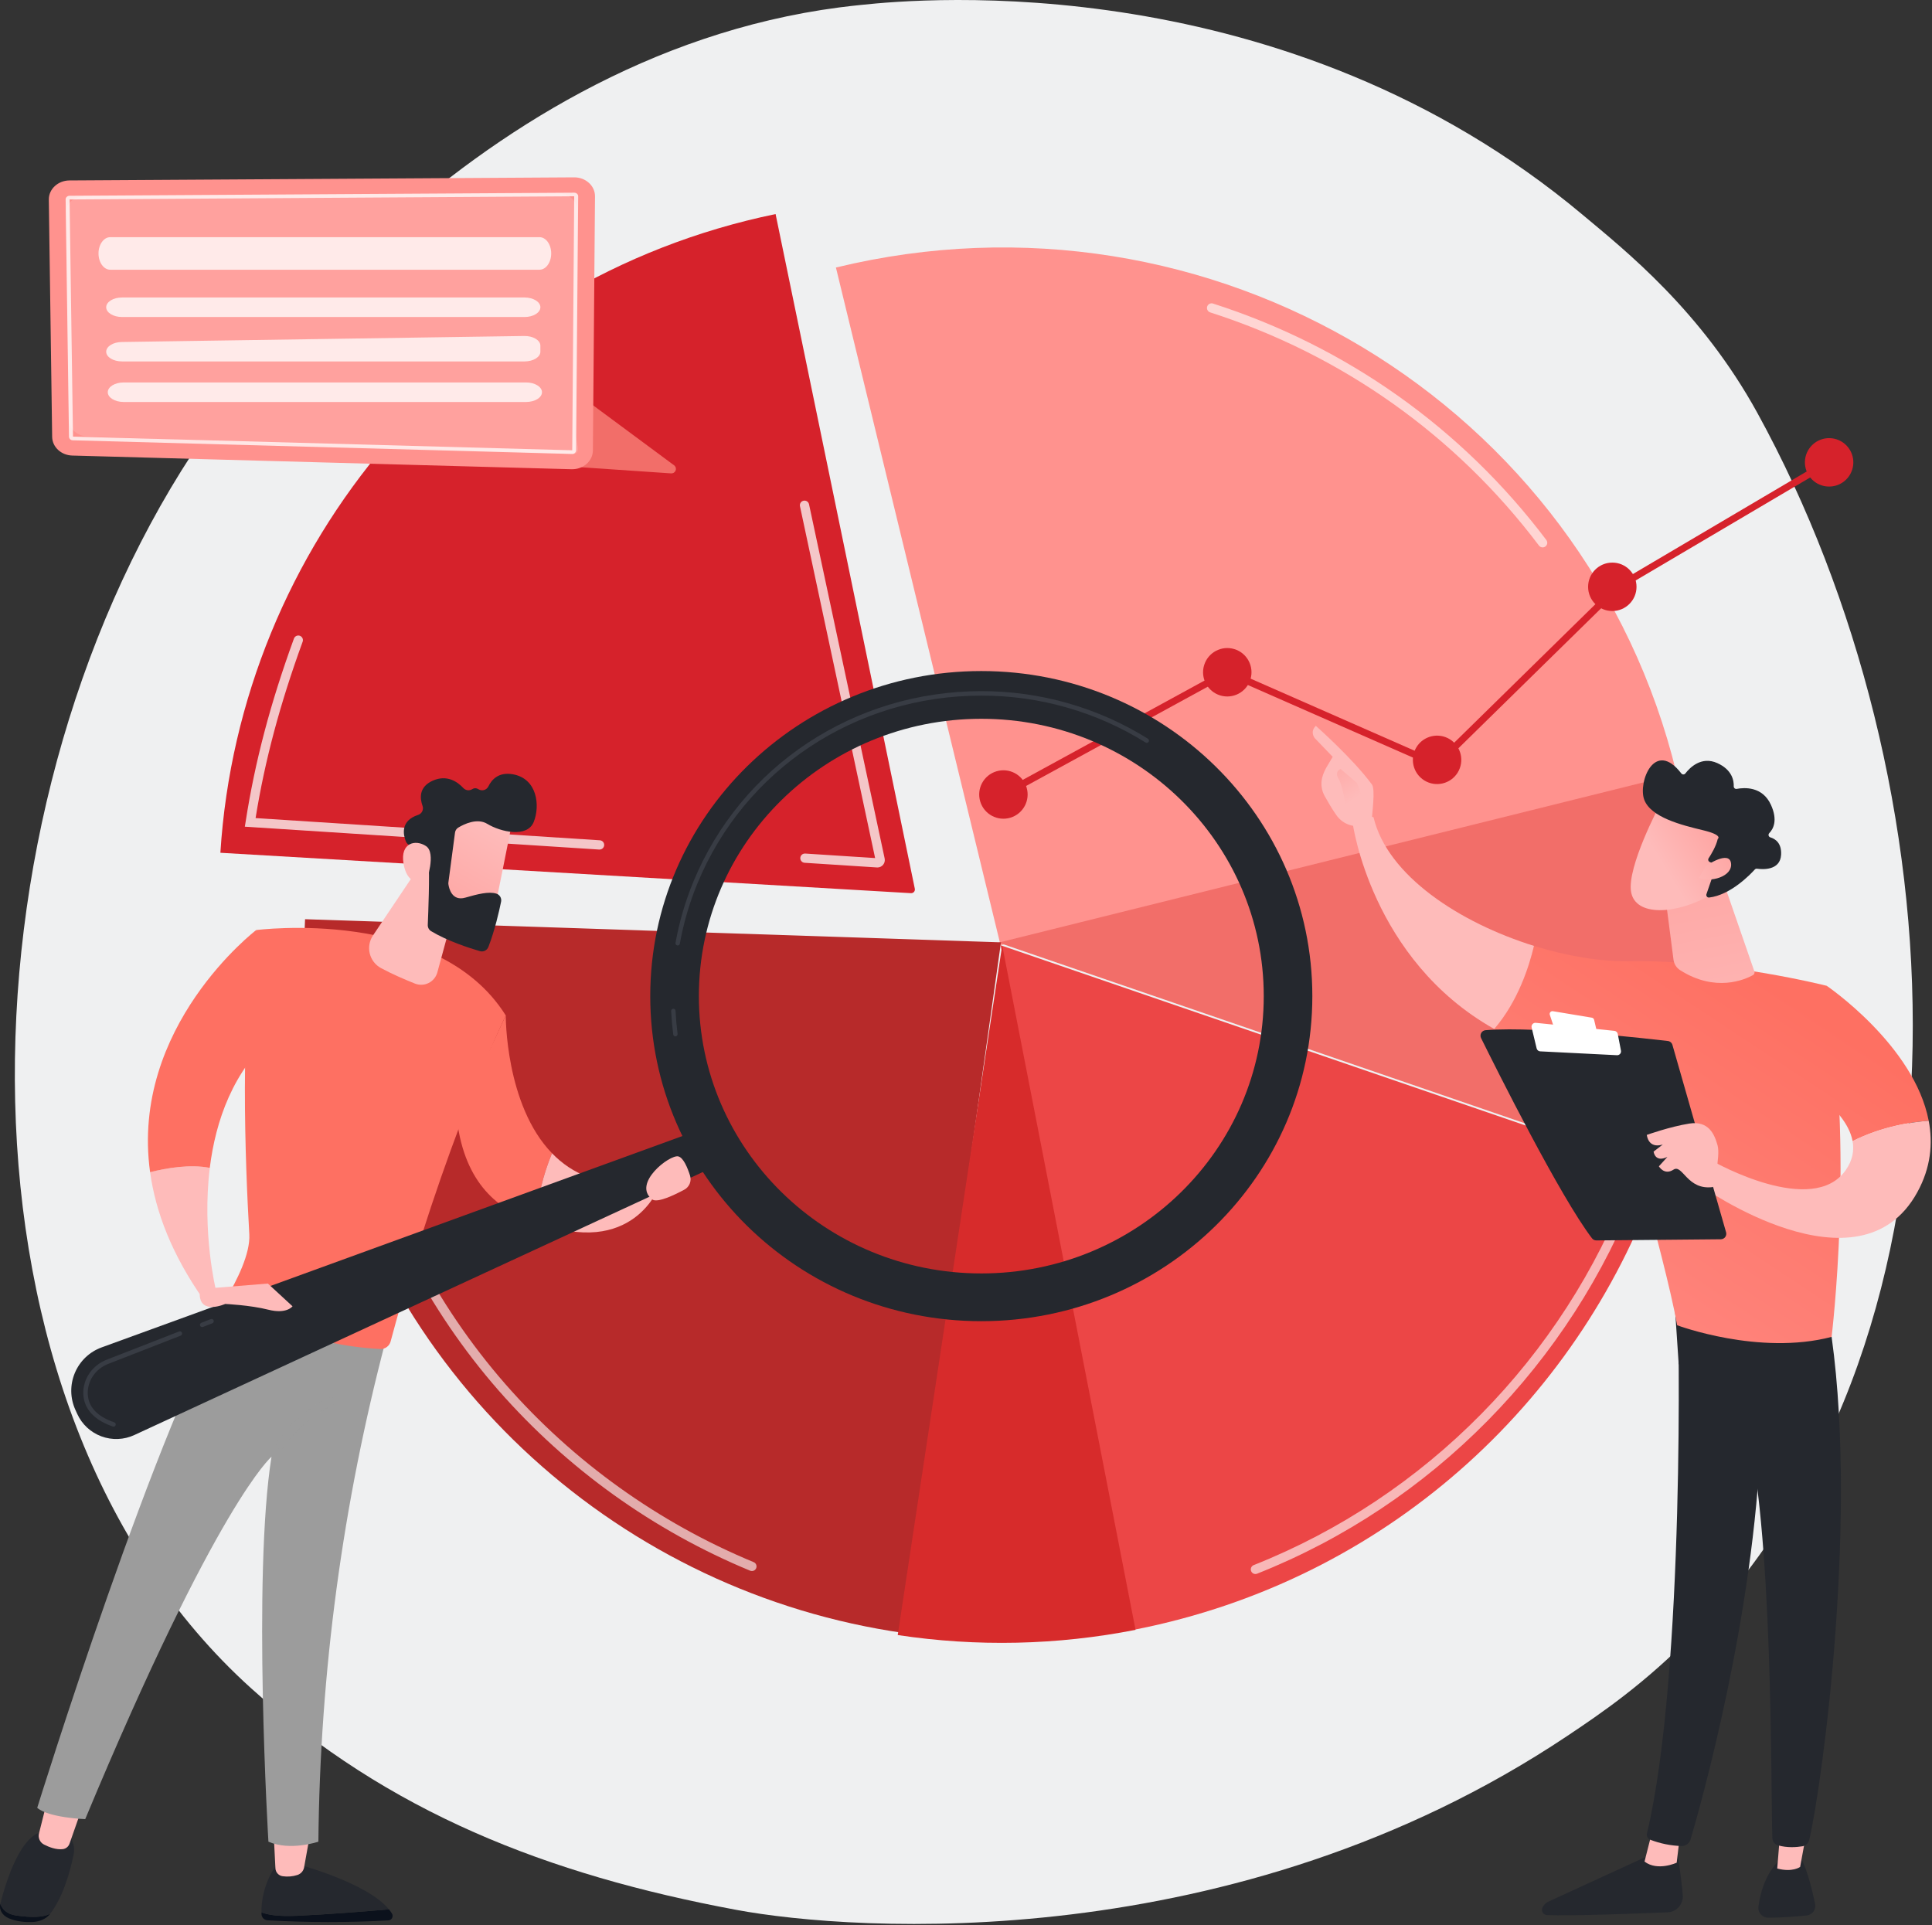 <?xml version="1.0" encoding="UTF-8"?> <svg xmlns="http://www.w3.org/2000/svg" width="285" height="284" viewBox="0 0 285 284" fill="none"><rect x="0" y="0" width="285" height="284" fill="#333333" stroke="none"/> <path d="M250.047 240.774C242.713 248.333 236.152 252.776 231.127 256.13C182.123 288.849 125.943 284.966 108.626 281.743C80.686 276.542 57.272 267.327 37.008 249.019C-9.038 207.419 -6.798 120.638 28.386 66.88C32.558 60.506 67.69 8.431 123.823 1.093C125.196 0.914 126.22 0.812 127.118 0.716C135.802 -0.205 189.613 -5.056 233.488 31.705C239.769 36.967 250.946 45.82 259.25 60.935C288.969 115.033 293.635 195.848 250.047 240.774Z" fill="#EFF0F1"></path> <path d="M247.568 115.159C247.484 114.797 247.4 114.436 247.312 114.075C234.045 59.456 178.529 26.053 123.312 39.465L147.597 139.439L247.568 115.159Z" fill="#FF928E"></path> <path d="M147.301 139.055L244.623 172.469C250.669 154.912 252.039 135.503 247.585 116.071C247.445 115.457 247.298 114.851 247.147 114.244L147.301 139.055Z" fill="#F26E69"></path> <path d="M147.597 139.438L167.375 240.403C168.009 240.279 168.642 240.15 169.275 240.014C205.8 232.141 233.58 205.778 244.92 172.854L147.597 139.438Z" fill="#EC4646"></path> <path d="M134.951 131.108L114.411 31.578C67.969 41.162 35.358 80.652 32.509 125.801L134.383 131.76C134.467 131.765 134.55 131.751 134.627 131.718C134.704 131.686 134.772 131.636 134.827 131.573C134.882 131.51 134.921 131.436 134.943 131.355C134.964 131.275 134.967 131.19 134.951 131.108Z" fill="#D6222B"></path> <path d="M147.66 139.013L45.001 135.6C44.562 144.594 45.37 152.132 47.418 161.346C56.974 204.334 92.136 235.004 133.294 240.893L147.66 139.013Z" fill="#B72A2A"></path> <path d="M132.43 241.201C144.08 242.963 155.948 242.703 167.51 240.434L147.838 139.45L132.43 241.201Z" fill="#D72B2B"></path> <g opacity="0.61"> <path d="M110.916 231.759C110.827 231.759 110.738 231.742 110.655 231.707C96.394 225.803 83.686 216.692 73.516 205.082C63.092 193.146 55.592 178.641 51.825 163.136C51.487 161.745 51.176 160.335 50.904 158.943C50.868 158.766 50.905 158.581 51.006 158.431C51.107 158.28 51.263 158.176 51.441 158.14C51.618 158.105 51.803 158.142 51.953 158.242C52.104 158.343 52.209 158.5 52.244 158.677C52.516 160.05 52.823 161.441 53.156 162.813C56.87 178.105 64.268 192.412 74.553 204.183C84.582 215.634 97.114 224.62 111.176 230.445C111.323 230.505 111.444 230.614 111.519 230.754C111.593 230.893 111.617 231.054 111.587 231.209C111.556 231.365 111.472 231.504 111.35 231.605C111.227 231.705 111.074 231.76 110.915 231.759H110.916Z" fill="white"></path> </g> <g opacity="0.61"> <path d="M185.195 232.199C185.036 232.199 184.882 232.143 184.76 232.042C184.638 231.941 184.555 231.8 184.525 231.644C184.495 231.488 184.52 231.327 184.596 231.188C184.672 231.048 184.795 230.94 184.942 230.881C210.355 220.795 230.558 200.287 240.37 174.617C240.435 174.448 240.564 174.311 240.729 174.237C240.895 174.163 241.083 174.158 241.252 174.223C241.421 174.287 241.558 174.417 241.632 174.582C241.706 174.747 241.711 174.935 241.647 175.105C231.699 201.131 211.214 221.924 185.442 232.15C185.363 232.182 185.28 232.199 185.195 232.199V232.199Z" fill="white"></path> </g> <g opacity="0.61"> <path d="M227.564 80.751C227.459 80.751 227.354 80.726 227.26 80.679C227.165 80.632 227.082 80.564 227.019 80.48C214.741 64.217 197.969 52.326 178.517 46.081C178.345 46.025 178.201 45.904 178.119 45.742C178.036 45.581 178.02 45.394 178.076 45.221C178.131 45.049 178.253 44.905 178.414 44.822C178.575 44.74 178.763 44.724 178.935 44.779C198.656 51.109 215.66 63.171 228.109 79.659C228.185 79.761 228.232 79.882 228.243 80.008C228.255 80.134 228.231 80.261 228.174 80.375C228.118 80.488 228.031 80.584 227.923 80.651C227.815 80.718 227.691 80.753 227.564 80.754V80.751Z" fill="white"></path> </g> <g opacity="0.74"> <path d="M88.431 125.325H88.386L36.117 121.953L36.236 121.215C37.611 112.354 39.874 103.772 43.357 94.211C43.387 94.126 43.433 94.046 43.493 93.978C43.554 93.911 43.627 93.856 43.709 93.816C43.791 93.777 43.88 93.755 43.971 93.751C44.061 93.746 44.152 93.76 44.237 93.791C44.323 93.822 44.401 93.87 44.468 93.932C44.534 93.993 44.588 94.068 44.625 94.151C44.663 94.233 44.683 94.323 44.686 94.413C44.688 94.504 44.673 94.595 44.64 94.679C41.286 103.893 39.074 112.176 37.703 120.683L88.482 123.959C88.66 123.969 88.828 124.048 88.948 124.179C89.069 124.311 89.133 124.484 89.128 124.663C89.122 124.841 89.047 125.01 88.918 125.134C88.79 125.257 88.618 125.325 88.439 125.324L88.431 125.325Z" fill="white"></path> </g> <g opacity="0.74"> <path d="M129.43 127.966C129.405 127.966 129.382 127.966 129.357 127.966L118.695 127.277C118.605 127.271 118.517 127.248 118.437 127.209C118.356 127.169 118.285 127.114 118.225 127.046C118.166 126.979 118.121 126.901 118.092 126.816C118.063 126.731 118.051 126.641 118.057 126.551C118.063 126.462 118.086 126.374 118.125 126.294C118.165 126.213 118.22 126.141 118.288 126.082C118.355 126.023 118.433 125.978 118.518 125.949C118.603 125.92 118.693 125.908 118.783 125.914L129.093 126.581L118.004 74.658C117.971 74.483 118.009 74.303 118.107 74.154C118.206 74.007 118.359 73.903 118.533 73.866C118.707 73.829 118.889 73.861 119.04 73.955C119.191 74.05 119.298 74.2 119.341 74.373L130.5 126.64C130.534 126.801 130.533 126.967 130.495 127.126C130.457 127.286 130.384 127.435 130.281 127.562C130.178 127.69 130.048 127.793 129.9 127.864C129.753 127.934 129.591 127.971 129.427 127.971L129.43 127.966Z" fill="white"></path> </g> <path d="M148.274 117.633L147.783 116.734L181.003 98.583L211.874 112.152L238.377 86.156L238.43 86.125L269.559 67.754L270.08 68.637L239.005 86.975L212.097 113.369L181.052 99.724L148.274 117.633Z" fill="#D6222B"></path> <path d="M149.054 120.623C150.942 120.052 152.009 118.058 151.438 116.169C150.866 114.281 148.872 113.214 146.984 113.786C145.096 114.357 144.029 116.351 144.6 118.239C145.172 120.127 147.166 121.195 149.054 120.623Z" fill="#D6222B"></path> <path d="M184.461 100.206C185.033 98.318 183.966 96.324 182.078 95.752C180.19 95.181 178.196 96.248 177.624 98.136C177.052 100.024 178.119 102.018 180.007 102.59C181.895 103.161 183.89 102.094 184.461 100.206Z" fill="#D6222B"></path> <path d="M215.03 113.971C216.067 112.293 215.548 110.092 213.87 109.054C212.192 108.017 209.99 108.537 208.953 110.215C207.916 111.893 208.436 114.094 210.114 115.131C211.792 116.168 213.993 115.649 215.03 113.971Z" fill="#D6222B"></path> <path d="M237.84 90.138C239.813 90.138 241.412 88.539 241.412 86.566C241.412 84.593 239.813 82.994 237.84 82.994C235.868 82.994 234.269 84.593 234.269 86.566C234.269 88.539 235.868 90.138 237.84 90.138Z" fill="#D6222B"></path> <path d="M272.021 71.021C273.576 69.807 273.853 67.563 272.639 66.008C271.425 64.453 269.18 64.176 267.625 65.39C266.07 66.604 265.794 68.849 267.008 70.404C268.222 71.959 270.466 72.235 272.021 71.021Z" fill="#D6222B"></path> <path d="M57.372 281.667C54.057 281.954 48.304 282.419 43.769 282.618C41.043 282.739 39.469 282.472 38.569 282.106C38.569 282.209 38.569 282.305 38.578 282.394C38.59 282.626 38.689 282.845 38.853 283.009C39.018 283.172 39.237 283.269 39.469 283.281C45.402 283.619 51.349 283.624 57.283 283.298C57.397 283.292 57.509 283.257 57.606 283.196C57.703 283.135 57.782 283.05 57.837 282.949C57.892 282.849 57.919 282.735 57.917 282.621C57.916 282.506 57.884 282.394 57.827 282.295C57.69 282.075 57.538 281.865 57.372 281.667Z" fill="#0B111C"></path> <path d="M43.769 282.618C48.305 282.413 54.057 281.954 57.372 281.667C54.114 277.668 43.769 274.974 43.769 274.974H40.843C38.835 277.87 38.544 280.628 38.566 282.109C39.474 282.472 41.048 282.739 43.769 282.618Z" fill="#25282E"></path> <path d="M40.355 270.204L40.629 275.615C40.643 275.9 40.756 276.173 40.948 276.384C41.14 276.596 41.4 276.735 41.683 276.777C42.419 276.886 43.17 276.824 43.878 276.594C44.128 276.512 44.352 276.365 44.525 276.166C44.697 275.968 44.814 275.727 44.861 275.468L45.806 270.201L40.355 270.204Z" fill="#FEBBBA"></path> <path d="M2.41 282.578C0.976 282.374 0.322 281.631 0.049 280.838V280.859C-0.163 281.701 0.327 282.574 1.308 282.989C2.492 283.49 3.788 283.576 4.789 283.535C5.868 283.49 6.859 283.044 7.402 282.33L7.411 282.318C6.326 282.85 4.806 282.912 2.41 282.578Z" fill="#0B111C"></path> <path d="M9.187 270.174H6.778C3.108 270.1 0.803 277.84 0.049 280.838C0.322 281.637 0.97 282.383 2.41 282.578C4.807 282.912 6.327 282.85 7.41 282.313C9.393 279.705 10.379 275.883 10.849 273.653C11.385 271.117 9.187 270.174 9.187 270.174Z" fill="#25282E"></path> <path d="M7.087 265.149L5.749 270.472C5.67 270.79 5.701 271.125 5.838 271.423C5.974 271.721 6.208 271.963 6.5 272.11C7.248 272.494 8.303 272.898 9.271 272.781C9.494 272.752 9.704 272.661 9.878 272.519C10.052 272.377 10.182 272.189 10.255 271.976L12.219 266.378L7.087 265.149Z" fill="#FEBBBA"></path> <path d="M5.491 266.686C7.156 268.163 12.571 268.358 12.571 268.358C32.072 221.551 40.05 214.902 40.05 214.902C37.234 232.568 39.596 271.681 39.596 271.681C42.814 273.101 46.967 271.681 46.967 271.681C47.205 246.686 50.55 221.818 56.925 197.648C43.745 197.351 36.736 192.842 34.447 191.031C23.455 208.748 5.491 266.686 5.491 266.686Z" fill="#9C9C9C"></path> <path d="M37.79 137.203C35.295 149.648 36.189 171.921 36.777 182.081C36.941 184.936 34.948 188.895 33.337 191.595C33.277 191.694 33.238 191.805 33.223 191.92C33.208 192.036 33.217 192.153 33.249 192.265C33.281 192.377 33.336 192.48 33.41 192.57C33.483 192.66 33.575 192.733 33.679 192.786C36.376 194.172 45.516 198.469 56.106 199.005C56.45 199.018 56.788 198.914 57.064 198.709C57.34 198.504 57.539 198.211 57.626 197.878C65.482 168.544 74.608 149.799 74.608 149.799C64.533 133.705 37.79 137.203 37.79 137.203Z" fill="url(#paint0_linear_78_51)"></path> <g style="mix-blend-mode:multiply"> <path d="M41.38 213.793C41.269 213.794 41.159 213.765 41.063 213.709C40.967 213.653 40.887 213.573 40.832 213.476C40.777 213.379 40.749 213.269 40.751 213.158C40.753 213.047 40.785 212.938 40.843 212.843C40.945 212.671 43.471 208.593 48.575 206.13C48.649 206.094 48.729 206.074 48.811 206.069C48.893 206.064 48.975 206.076 49.053 206.103C49.13 206.13 49.202 206.172 49.263 206.227C49.324 206.282 49.374 206.348 49.41 206.422C49.445 206.496 49.466 206.576 49.47 206.658C49.475 206.74 49.464 206.822 49.436 206.899C49.409 206.977 49.367 207.048 49.312 207.11C49.258 207.171 49.192 207.221 49.118 207.256C44.359 209.553 41.934 213.455 41.909 213.494C41.854 213.585 41.776 213.66 41.684 213.712C41.591 213.765 41.486 213.792 41.38 213.793V213.793Z" fill="#9C9C9C" fill-opacity="0.26"></path> </g> <path d="M22.141 172.916C22.942 178.713 25.314 185.036 30.046 191.753L31.847 190.285C31.847 190.285 29.769 181.852 30.95 172.281C28.028 171.715 24.577 172.302 22.141 172.916Z" fill="#FEBBBA"></path> <path d="M40.577 152.558L37.791 137.202C37.791 137.202 19.171 151.432 22.141 172.918C24.578 172.304 28.029 171.714 30.946 172.283C31.802 165.39 34.345 157.906 40.577 152.558Z" fill="url(#paint1_linear_78_51)"></path> <path d="M74.608 149.796L67.421 165.274C68.583 174.618 73.602 178.658 79.015 180.208C79.281 176.742 80.096 173.339 81.429 170.128C74.513 162.985 74.608 149.796 74.608 149.796Z" fill="url(#paint2_linear_78_51)"></path> <path d="M81.43 170.128C80.097 173.339 79.282 176.742 79.016 180.208C93.456 185.81 97.277 174.945 97.277 174.945L94.608 174.474C88.581 175.109 84.371 173.166 81.43 170.128Z" fill="#FEBBBA"></path> <path d="M67.987 130.687L64.517 143.442C64.425 143.779 64.263 144.094 64.041 144.365C63.819 144.635 63.542 144.856 63.228 145.012C62.915 145.168 62.572 145.256 62.222 145.27C61.873 145.284 61.524 145.223 61.199 145.093C59.711 144.498 57.82 143.686 56.198 142.809C55.788 142.587 55.43 142.281 55.145 141.912C54.861 141.543 54.657 141.119 54.546 140.667C54.435 140.214 54.419 139.744 54.501 139.285C54.582 138.826 54.758 138.39 55.018 138.003L62.232 127.248L67.987 130.687Z" fill="#FEBBBA"></path> <path d="M103.895 166.41L14.991 198.767C14.109 199.088 13.303 199.588 12.623 200.235C11.944 200.883 11.406 201.664 11.043 202.529C10.679 203.394 10.499 204.325 10.512 205.263C10.526 206.202 10.733 207.127 11.122 207.981L11.392 208.575C11.737 209.335 12.23 210.018 12.84 210.587C13.451 211.155 14.168 211.597 14.95 211.887C15.733 212.178 16.565 212.31 17.398 212.278C18.232 212.245 19.051 212.048 19.808 211.698L106.134 171.763L103.895 166.41Z" fill="#25282E"></path> <path d="M144.756 98.992C117.786 98.992 95.922 120.462 95.922 146.946C95.922 173.43 117.787 194.899 144.756 194.899C171.725 194.899 193.59 173.43 193.59 146.946C193.59 120.462 171.73 98.992 144.756 98.992ZM144.756 187.855C121.747 187.855 103.094 169.539 103.094 146.945C103.094 124.351 121.747 106.035 144.756 106.035C167.765 106.035 186.423 124.352 186.423 146.946C186.423 169.54 167.768 187.856 144.756 187.856V187.855Z" fill="#25282E"></path> <path d="M99.637 152.886C99.557 152.886 99.48 152.857 99.42 152.804C99.36 152.751 99.321 152.678 99.311 152.599C99.166 151.457 99.064 150.3 99.004 149.161C99 149.075 99.03 148.991 99.088 148.927C99.145 148.862 99.225 148.823 99.311 148.817C99.355 148.812 99.4 148.816 99.442 148.83C99.484 148.843 99.522 148.865 99.555 148.895C99.587 148.925 99.613 148.961 99.631 149.001C99.648 149.042 99.656 149.086 99.655 149.13C99.71 150.251 99.811 151.391 99.954 152.517C99.965 152.604 99.941 152.691 99.888 152.759C99.834 152.828 99.756 152.873 99.67 152.884C99.659 152.885 99.648 152.886 99.637 152.886ZM99.972 139.474C99.952 139.474 99.933 139.473 99.913 139.469C99.871 139.462 99.83 139.446 99.794 139.423C99.758 139.399 99.727 139.369 99.702 139.334C99.677 139.298 99.66 139.259 99.651 139.216C99.642 139.174 99.641 139.131 99.649 139.089C100.204 135.998 101.087 132.975 102.283 130.071V130.071C109.323 112.994 125.996 101.958 144.758 101.958C153.454 101.943 161.979 104.379 169.354 108.988C169.423 109.036 169.471 109.109 169.487 109.192C169.504 109.274 169.488 109.36 169.444 109.432C169.399 109.503 169.328 109.554 169.247 109.575C169.165 109.596 169.078 109.585 169.005 109.543C161.733 105.001 153.329 102.6 144.756 102.617C126.26 102.617 109.826 113.493 102.883 130.324C101.705 133.184 100.835 136.161 100.288 139.205C100.275 139.28 100.237 139.349 100.179 139.398C100.121 139.448 100.048 139.476 99.972 139.478V139.474Z" fill="#383C44"></path> <path d="M75.578 120.996C75.608 121.215 72.683 135.548 72.683 135.548L64.532 133.706L65.287 119.706C65.287 119.706 75.048 117.33 75.578 120.996Z" fill="url(#paint3_linear_78_51)"></path> <path d="M67.121 122.828L66.147 130.166C66.134 130.259 66.134 130.354 66.147 130.447C66.229 131.022 66.659 132.981 68.634 132.421C70.427 131.909 72.073 131.476 73.208 131.823C73.454 131.898 73.663 132.062 73.795 132.283C73.926 132.504 73.971 132.766 73.919 133.018C73.653 134.321 72.998 137.245 72.043 139.698C71.949 139.938 71.768 140.135 71.536 140.249C71.305 140.362 71.038 140.385 70.791 140.312C69.245 139.861 66.012 138.819 63.607 137.373C63.447 137.277 63.316 137.14 63.227 136.977C63.139 136.813 63.096 136.628 63.103 136.442C63.181 134.589 63.398 128.958 63.216 127.38C63.044 125.897 61.226 125.01 60.435 124.691C60.308 124.64 60.192 124.563 60.094 124.466C59.997 124.368 59.921 124.252 59.87 124.124C59.505 123.203 59 121.085 61.674 120.216C61.806 120.173 61.929 120.104 62.034 120.013C62.139 119.922 62.225 119.811 62.286 119.686C62.347 119.561 62.382 119.425 62.39 119.286C62.397 119.147 62.377 119.008 62.329 118.877C61.933 117.775 61.766 116.092 63.834 115.165C65.937 114.223 67.507 115.344 68.354 116.254C68.521 116.431 68.744 116.543 68.985 116.572C69.226 116.6 69.47 116.543 69.673 116.41C69.915 116.257 70.227 116.205 70.603 116.442C70.725 116.514 70.861 116.559 71.002 116.576C71.142 116.593 71.285 116.581 71.421 116.54C71.556 116.499 71.682 116.43 71.789 116.338C71.897 116.245 71.984 116.132 72.046 116.004C72.55 114.971 73.575 113.865 75.629 114.217C79.281 114.842 79.695 118.889 78.731 121.26C77.768 123.632 73.847 122.73 71.879 121.534C70.384 120.625 68.444 121.578 67.6 122.087C67.469 122.167 67.359 122.275 67.276 122.403C67.193 122.531 67.14 122.676 67.121 122.828V122.828Z" fill="#25282E"></path> <path d="M62.888 130.051C62.888 130.051 64.39 125.846 62.847 124.816C61.304 123.786 59.02 124.322 59.523 127.367C60.148 131.155 62.888 130.051 62.888 130.051Z" fill="#FEBBBA"></path> <path d="M31.105 190.032L39.513 189.347L43.152 192.702C43.152 192.702 42.291 193.893 39.599 193.209C36.908 192.525 33.219 192.357 33.219 192.357C33.219 192.357 29.503 194.032 29.457 190.897L31.105 190.032Z" fill="#FEBBBA"></path> <path d="M96.205 176.933C96.932 177.5 99.423 176.319 100.946 175.5C101.307 175.307 101.589 174.995 101.744 174.617C101.899 174.238 101.916 173.818 101.794 173.428C101.427 172.272 100.816 170.779 100.064 170.591C98.814 170.275 93.211 174.593 96.205 176.933Z" fill="#FEBBBA"></path> <path d="M16.745 210.456C16.708 210.455 16.672 210.449 16.637 210.437C13.165 209.236 12.357 207.185 12.291 205.675C12.196 203.468 13.582 201.421 15.74 200.579L26.415 196.417C26.497 196.385 26.587 196.387 26.667 196.422C26.747 196.457 26.81 196.523 26.842 196.604C26.873 196.686 26.871 196.777 26.836 196.857C26.801 196.937 26.735 196.999 26.654 197.031L15.978 201.194C14.082 201.933 12.864 203.723 12.947 205.649C13.029 207.55 14.343 208.953 16.852 209.82C16.925 209.845 16.986 209.895 17.026 209.962C17.066 210.028 17.081 210.106 17.068 210.182C17.056 210.258 17.017 210.328 16.959 210.378C16.901 210.429 16.827 210.457 16.75 210.459L16.745 210.456Z" fill="#383C44"></path> <path d="M29.823 195.768C29.746 195.768 29.671 195.742 29.612 195.693C29.552 195.644 29.512 195.576 29.498 195.501C29.484 195.425 29.496 195.347 29.534 195.28C29.571 195.213 29.631 195.161 29.703 195.134L31.087 194.594C31.128 194.579 31.171 194.571 31.214 194.572C31.257 194.573 31.3 194.583 31.339 194.6C31.379 194.617 31.415 194.643 31.445 194.674C31.474 194.705 31.498 194.742 31.514 194.782C31.529 194.823 31.537 194.866 31.536 194.909C31.535 194.952 31.526 194.995 31.508 195.034C31.491 195.074 31.465 195.11 31.434 195.14C31.403 195.17 31.366 195.193 31.326 195.209L29.942 195.746C29.904 195.761 29.863 195.768 29.823 195.768V195.768Z" fill="#383C44"></path> <path d="M247.326 272.675C247.326 272.675 247.94 276.131 248.236 279.551C248.263 279.868 248.226 280.187 248.126 280.489C248.026 280.792 247.867 281.07 247.656 281.309C247.446 281.548 247.189 281.741 246.901 281.878C246.614 282.015 246.302 282.092 245.984 282.104C241.429 282.294 231.686 282.663 228.19 282.507C228.068 282.501 227.949 282.466 227.843 282.405C227.737 282.344 227.647 282.258 227.581 282.155C227.515 282.053 227.475 281.936 227.463 281.814C227.452 281.692 227.47 281.57 227.515 281.456C227.679 281.048 227.993 280.718 228.393 280.535L244.486 273.138L247.326 272.675Z" fill="#25282E"></path> <path d="M247.827 270.645L247.338 274.781C247.338 274.781 244.518 276.094 242.593 274.616L243.761 270.009L247.827 270.645Z" fill="#FEBBBA"></path> <path d="M247.459 192.944C247.671 194.023 248.595 246.804 242.954 270.456C242.908 270.642 242.93 270.839 243.017 271.01C243.103 271.182 243.248 271.317 243.425 271.391C244.893 271.958 246.446 272.273 248.02 272.324C248.326 272.334 248.627 272.242 248.875 272.062C249.124 271.882 249.305 271.625 249.391 271.331C251.005 265.844 258.732 238.348 259.741 212.082C260.867 182.733 259.741 211.083 259.741 211.083L259.079 192.941L247.459 192.944Z" fill="#25282E"></path> <path d="M265.84 274.474C265.84 274.474 266.812 276.215 267.751 280.853C267.793 281.051 267.793 281.254 267.75 281.451C267.707 281.649 267.624 281.834 267.504 281.997C267.385 282.159 267.233 282.295 267.057 282.395C266.882 282.494 266.688 282.556 266.487 282.575C264.983 282.723 262.667 282.913 260.812 282.901C260.611 282.9 260.411 282.857 260.227 282.774C260.043 282.691 259.879 282.57 259.745 282.419C259.611 282.268 259.51 282.09 259.45 281.898C259.389 281.705 259.37 281.502 259.393 281.302C259.598 279.609 260.239 276.834 262.216 274.67L265.84 274.474Z" fill="#25282E"></path> <path d="M266.693 269.162L265.547 275.407C265.547 275.407 264.414 276.249 262.169 275.639L262.717 268.914L266.693 269.162Z" fill="#FEBBBA"></path> <path d="M269.789 194.564C274.403 222.41 268.787 263.391 266.893 271.411C266.838 271.651 266.712 271.87 266.532 272.039C266.353 272.208 266.127 272.32 265.884 272.361C265.038 272.501 263.647 272.616 262.274 272.217C262.043 272.149 261.84 272.011 261.692 271.822C261.544 271.632 261.459 271.401 261.45 271.161C261.196 264.677 261.655 224.868 257.355 209.136C257.137 208.339 256.65 207.642 255.977 207.164L247.632 201.226L246.992 191.637L269.789 194.564Z" fill="#25282E"></path> <path d="M240.387 141.793C254.215 141.565 269.473 145.425 269.473 145.425C273.595 169.475 270.19 197.216 270.19 197.216C259.484 200.023 247.408 195.5 247.408 195.5C245.628 185.447 237.326 157.155 237.326 157.155C230.57 156.316 225.004 154.367 220.421 151.79C223.917 147.738 225.565 142.576 226.281 139.533C231.175 141.056 236.121 141.868 240.387 141.793Z" fill="url(#paint4_linear_78_51)"></path> <path d="M199.541 121.429C200.9 119.791 202.618 120.565 202.618 120.565C204.654 129.165 215.324 136.127 226.285 139.537C225.568 142.586 223.921 147.742 220.425 151.794C202.233 141.566 199.541 121.429 199.541 121.429Z" fill="#FEBBBA"></path> <path d="M199.871 121.847C199.729 122.299 201.375 122.987 202.343 121.139C202.377 120.253 202.917 116.458 202.387 115.736C199.568 111.894 194.103 107.076 194.103 107.076C193.182 107.987 193.94 108.883 193.94 108.883L196.592 111.647C196.037 112.649 195.363 113.49 195.044 114.707C194.811 115.632 194.944 116.611 195.414 117.441C195.879 118.279 196.514 119.37 197.115 120.222C198.25 121.835 199.871 121.847 199.871 121.847Z" fill="url(#paint5_linear_78_51)"></path> <path d="M197.751 113.435L200.166 115.482L200.925 117.522L198.775 119.911C198.775 119.911 198.051 115.865 197.512 114.99C196.974 114.115 197.249 113.693 197.751 113.435Z" fill="url(#paint6_linear_78_51)"></path> <path d="M264.169 158.818L269.473 145.429C269.473 145.429 282.389 154.204 284.513 165.332C282.073 165.511 277.632 166.146 273.285 168.341C272.329 163.088 264.169 158.818 264.169 158.818Z" fill="url(#paint7_linear_78_51)"></path> <path d="M252.881 171.417C252.881 171.417 267.383 179.613 272.276 172.615C273.291 171.162 273.535 169.718 273.284 168.341C277.631 166.146 282.072 165.511 284.513 165.332C285.153 168.686 284.82 172.254 282.843 175.859C274.272 191.538 250.962 174.993 250.962 174.993L252.881 171.417Z" fill="#FEBBBA"></path> <path d="M254.624 181.786L246.71 154.144C246.666 153.991 246.578 153.854 246.457 153.751C246.335 153.648 246.186 153.583 246.028 153.565C244.594 153.397 240.439 152.927 235.641 152.521C229.862 152.032 223.151 151.637 219.141 151.974C219.01 151.984 218.883 152.027 218.772 152.097C218.66 152.168 218.568 152.265 218.503 152.38C218.438 152.495 218.402 152.624 218.398 152.756C218.394 152.888 218.423 153.018 218.481 153.137C220.761 157.751 230.141 176.518 234.839 182.665C234.915 182.766 235.014 182.847 235.127 182.903C235.24 182.958 235.365 182.987 235.491 182.986L253.854 182.815C253.979 182.813 254.101 182.784 254.212 182.727C254.323 182.671 254.419 182.59 254.494 182.491C254.568 182.391 254.619 182.276 254.641 182.153C254.664 182.031 254.658 181.905 254.624 181.786V181.786Z" fill="#25282E"></path> <path d="M234.82 150.127L229.082 149.172C229.012 149.159 228.94 149.166 228.873 149.19C228.806 149.213 228.747 149.254 228.7 149.308C228.654 149.362 228.623 149.427 228.609 149.497C228.596 149.567 228.6 149.639 228.623 149.706L229.191 151.428C229.215 151.501 229.26 151.566 229.319 151.616C229.378 151.665 229.451 151.696 229.527 151.707L235.052 152.441C235.119 152.45 235.186 152.443 235.249 152.42C235.312 152.398 235.369 152.36 235.414 152.31C235.459 152.261 235.491 152.201 235.507 152.136C235.524 152.071 235.524 152.003 235.508 151.938L235.156 150.436C235.137 150.357 235.095 150.285 235.035 150.23C234.975 150.175 234.9 150.139 234.82 150.127V150.127Z" fill="white"></path> <path d="M239.117 154.984L238.644 152.527C238.62 152.407 238.559 152.298 238.469 152.215C238.378 152.132 238.264 152.081 238.142 152.069L226.555 150.887C226.464 150.878 226.372 150.89 226.287 150.923C226.202 150.956 226.127 151.009 226.066 151.078C226.006 151.146 225.963 151.228 225.941 151.317C225.92 151.405 225.919 151.498 225.941 151.587L226.678 154.658C226.706 154.777 226.773 154.884 226.867 154.963C226.962 155.042 227.079 155.088 227.202 155.094L238.528 155.663C238.614 155.668 238.701 155.653 238.781 155.619C238.86 155.585 238.931 155.533 238.988 155.468C239.045 155.402 239.086 155.325 239.108 155.241C239.131 155.157 239.133 155.069 239.117 154.984Z" fill="white"></path> <path d="M252.712 175.108C252.712 175.108 253.814 170.575 253.369 168.965C252.924 167.356 252.063 165.289 249.191 165.749C246.319 166.208 242.931 167.418 242.931 167.418C242.931 167.418 243.102 169.513 245.285 168.837L243.931 169.885C243.931 169.885 244.124 171.562 245.968 170.666L244.71 172.055C244.71 172.055 245.501 173.432 246.86 172.548C248.218 171.665 248.864 175.654 252.712 175.108Z" fill="#FEBBBA"></path> <path d="M254.394 130.572L258.796 143.295C258.833 143.397 258.832 143.508 258.795 143.609C258.757 143.71 258.685 143.795 258.592 143.848C257.393 144.51 253.071 146.428 247.864 143.131C247.596 142.963 247.367 142.738 247.195 142.471C247.024 142.205 246.913 141.904 246.87 141.59L245.445 130.577L254.394 130.572Z" fill="url(#paint8_linear_78_51)"></path> <path d="M244.819 118.788C244.819 118.788 239.988 127.883 240.608 131.557C241.227 135.23 247.215 134.967 252.443 131.983L256.097 122.162L244.819 118.788Z" fill="url(#paint9_linear_78_51)"></path> <path d="M252.213 127.16C252.163 127.139 252.119 127.106 252.082 127.065C252.046 127.025 252.019 126.976 252.004 126.924C251.988 126.872 251.984 126.817 251.992 126.763C252 126.709 252.019 126.657 252.049 126.612C252.436 126.02 253.162 124.814 253.394 123.757C253.394 123.757 254.262 123.202 251.182 122.464C248.103 121.727 243.511 120.584 242.547 117.96C241.605 115.4 244.082 108.977 248.023 114.098C248.058 114.144 248.103 114.18 248.154 114.206C248.206 114.231 248.262 114.244 248.32 114.244C248.377 114.244 248.434 114.231 248.485 114.206C248.537 114.18 248.582 114.144 248.617 114.098C249.263 113.257 250.963 111.509 253.326 112.569C255.534 113.56 255.783 115.178 255.753 115.994C255.751 116.05 255.761 116.106 255.784 116.158C255.806 116.209 255.839 116.255 255.882 116.292C255.924 116.328 255.974 116.355 256.029 116.37C256.083 116.384 256.139 116.386 256.195 116.376C257.312 116.163 259.991 115.98 261.242 118.731C262.273 120.995 261.602 122.277 260.993 122.905C260.948 122.951 260.915 123.007 260.898 123.07C260.882 123.132 260.881 123.198 260.897 123.26C260.913 123.322 260.945 123.38 260.99 123.426C261.035 123.473 261.091 123.507 261.153 123.525C261.887 123.749 262.835 124.372 262.74 126.092C262.609 128.469 259.951 128.259 259.194 128.15C259.133 128.141 259.071 128.147 259.013 128.168C258.954 128.188 258.902 128.223 258.861 128.268C258.212 128.985 255.289 132.036 252.125 132.403C252.062 132.41 251.998 132.4 251.939 132.376C251.881 132.351 251.829 132.312 251.79 132.262C251.75 132.212 251.724 132.153 251.713 132.091C251.702 132.028 251.707 131.964 251.728 131.904L253.098 127.923C253.128 127.834 253.124 127.736 253.086 127.65C253.048 127.563 252.979 127.494 252.893 127.456L252.213 127.16Z" fill="#25282E"></path> <path d="M251.662 127.726C251.662 127.726 255.102 125.365 255.354 127.353C255.606 129.341 252.256 130.232 250.597 129.491L251.662 127.726Z" fill="url(#paint10_linear_78_51)"></path> <path d="M85.769 68.933L98.989 69.833C99.126 69.845 99.264 69.814 99.383 69.744C99.502 69.674 99.596 69.568 99.653 69.442C99.709 69.316 99.725 69.175 99.697 69.04C99.67 68.905 99.601 68.781 99.5 68.687L86.823 59.299L85.769 68.933Z" fill="#F26E69"></path> <path d="M10.241 26.619L84.697 26.163C86.401 26.153 87.787 27.416 87.773 28.97L87.46 66.457C87.447 68.02 86.027 69.267 84.312 69.221L10.663 67.203C9.025 67.159 7.719 65.947 7.694 64.456L7.201 29.442C7.184 27.9 8.547 26.633 10.241 26.619Z" fill="#FF928E"></path> <path opacity="0.14" d="M12.548 28.916L82.267 28.518C83.863 28.509 85.16 29.612 85.148 30.975L84.854 63.728C84.842 65.094 86.01 67.015 84.406 66.974L12.947 64.38C11.411 64.341 10.191 63.282 10.171 61.978L9.71 31.386C9.686 30.031 10.96 28.925 12.548 28.916Z" fill="white"></path> <path opacity="0.77" d="M84.406 66.969L10.737 64.951C10.594 64.953 10.456 64.9 10.351 64.803C10.246 64.706 10.183 64.572 10.175 64.43L9.682 29.417C9.681 29.346 9.696 29.276 9.724 29.211C9.753 29.146 9.795 29.088 9.848 29.041C9.959 28.937 10.106 28.88 10.258 28.881L84.712 28.426C84.864 28.425 85.01 28.48 85.122 28.581C85.176 28.628 85.219 28.687 85.248 28.752C85.277 28.818 85.292 28.889 85.291 28.96L84.984 66.444C84.976 66.589 84.911 66.726 84.803 66.825C84.695 66.923 84.552 66.975 84.406 66.969V66.969ZM10.767 64.409L84.415 66.426L84.704 28.956L10.262 29.423L10.767 64.409Z" fill="white"></path> <path opacity="0.77" d="M14.532 37.388C14.532 38.719 15.305 39.79 16.257 39.79H79.586C80.538 39.79 81.311 38.715 81.311 37.388C81.311 36.061 80.538 34.987 79.586 34.987H16.261C15.309 34.987 14.532 36.062 14.532 37.388Z" fill="white"></path> <path opacity="0.77" d="M18.004 43.885H77.377C78.669 43.885 79.716 44.53 79.716 45.325C79.716 46.121 78.669 46.766 77.377 46.766H18.004C16.712 46.766 15.666 46.121 15.666 45.325C15.666 44.53 16.712 43.885 18.004 43.885Z" fill="white"></path> <path opacity="0.77" d="M15.666 51.886C15.666 52.68 16.711 53.319 18 53.319H77.379C78.669 53.319 79.714 52.676 79.714 51.886V50.997C79.714 50.189 78.634 49.54 77.323 49.564L17.944 50.452C16.682 50.473 15.666 51.105 15.666 51.886Z" fill="white"></path> <path opacity="0.77" d="M18.239 56.419H77.611C78.903 56.419 79.951 57.064 79.951 57.859C79.951 58.655 78.903 59.299 77.611 59.299H18.239C16.947 59.299 15.899 58.655 15.899 57.859C15.899 57.064 16.947 56.419 18.239 56.419Z" fill="white"></path> <defs> <linearGradient id="paint0_linear_78_51" x1="-237.914" y1="389.058" x2="-172.678" y2="338.509" gradientUnits="userSpaceOnUse"> <stop stop-color="#FF928E"></stop> <stop offset="1" stop-color="#FE7062"></stop> </linearGradient> <linearGradient id="paint1_linear_78_51" x1="-249.209" y1="374.48" x2="-183.974" y2="323.932" gradientUnits="userSpaceOnUse"> <stop stop-color="#FF928E"></stop> <stop offset="1" stop-color="#FE7062"></stop> </linearGradient> <linearGradient id="paint2_linear_78_51" x1="-228.32" y1="401.439" x2="-163.086" y2="350.891" gradientUnits="userSpaceOnUse"> <stop stop-color="#FF928E"></stop> <stop offset="1" stop-color="#FE7062"></stop> </linearGradient> <linearGradient id="paint3_linear_78_51" x1="72.341" y1="121.581" x2="58.899" y2="145.957" gradientUnits="userSpaceOnUse"> <stop stop-color="#FEBBBA"></stop> <stop offset="1" stop-color="#FF928E"></stop> </linearGradient> <linearGradient id="paint4_linear_78_51" x1="214.734" y1="218.993" x2="262.889" y2="146.248" gradientUnits="userSpaceOnUse"> <stop stop-color="#FF928E"></stop> <stop offset="1" stop-color="#FE7062"></stop> </linearGradient> <linearGradient id="paint5_linear_78_51" x1="205.499" y1="131.605" x2="223.444" y2="172.437" gradientUnits="userSpaceOnUse"> <stop stop-color="#FEBBBA"></stop> <stop offset="1" stop-color="#FF928E"></stop> </linearGradient> <linearGradient id="paint6_linear_78_51" x1="199.668" y1="118.007" x2="192.181" y2="106.494" gradientUnits="userSpaceOnUse"> <stop stop-color="#FEBBBA"></stop> <stop offset="1" stop-color="#FF928E"></stop> </linearGradient> <linearGradient id="paint7_linear_78_51" x1="228.744" y1="228.267" x2="276.9" y2="155.521" gradientUnits="userSpaceOnUse"> <stop stop-color="#FF928E"></stop> <stop offset="1" stop-color="#FE7062"></stop> </linearGradient> <linearGradient id="paint8_linear_78_51" x1="257.13" y1="157.963" x2="245.438" y2="97.829" gradientUnits="userSpaceOnUse"> <stop stop-color="#FEBBBA"></stop> <stop offset="1" stop-color="#FF928E"></stop> </linearGradient> <linearGradient id="paint9_linear_78_51" x1="247.416" y1="131.114" x2="262.216" y2="122.094" gradientUnits="userSpaceOnUse"> <stop stop-color="#FEBBBA"></stop> <stop offset="1" stop-color="#FF928E"></stop> </linearGradient> <linearGradient id="paint10_linear_78_51" x1="251.301" y1="134.481" x2="264.617" y2="126.367" gradientUnits="userSpaceOnUse"> <stop stop-color="#FEBBBA"></stop> <stop offset="1" stop-color="#FF928E"></stop> </linearGradient> </defs> </svg> 
